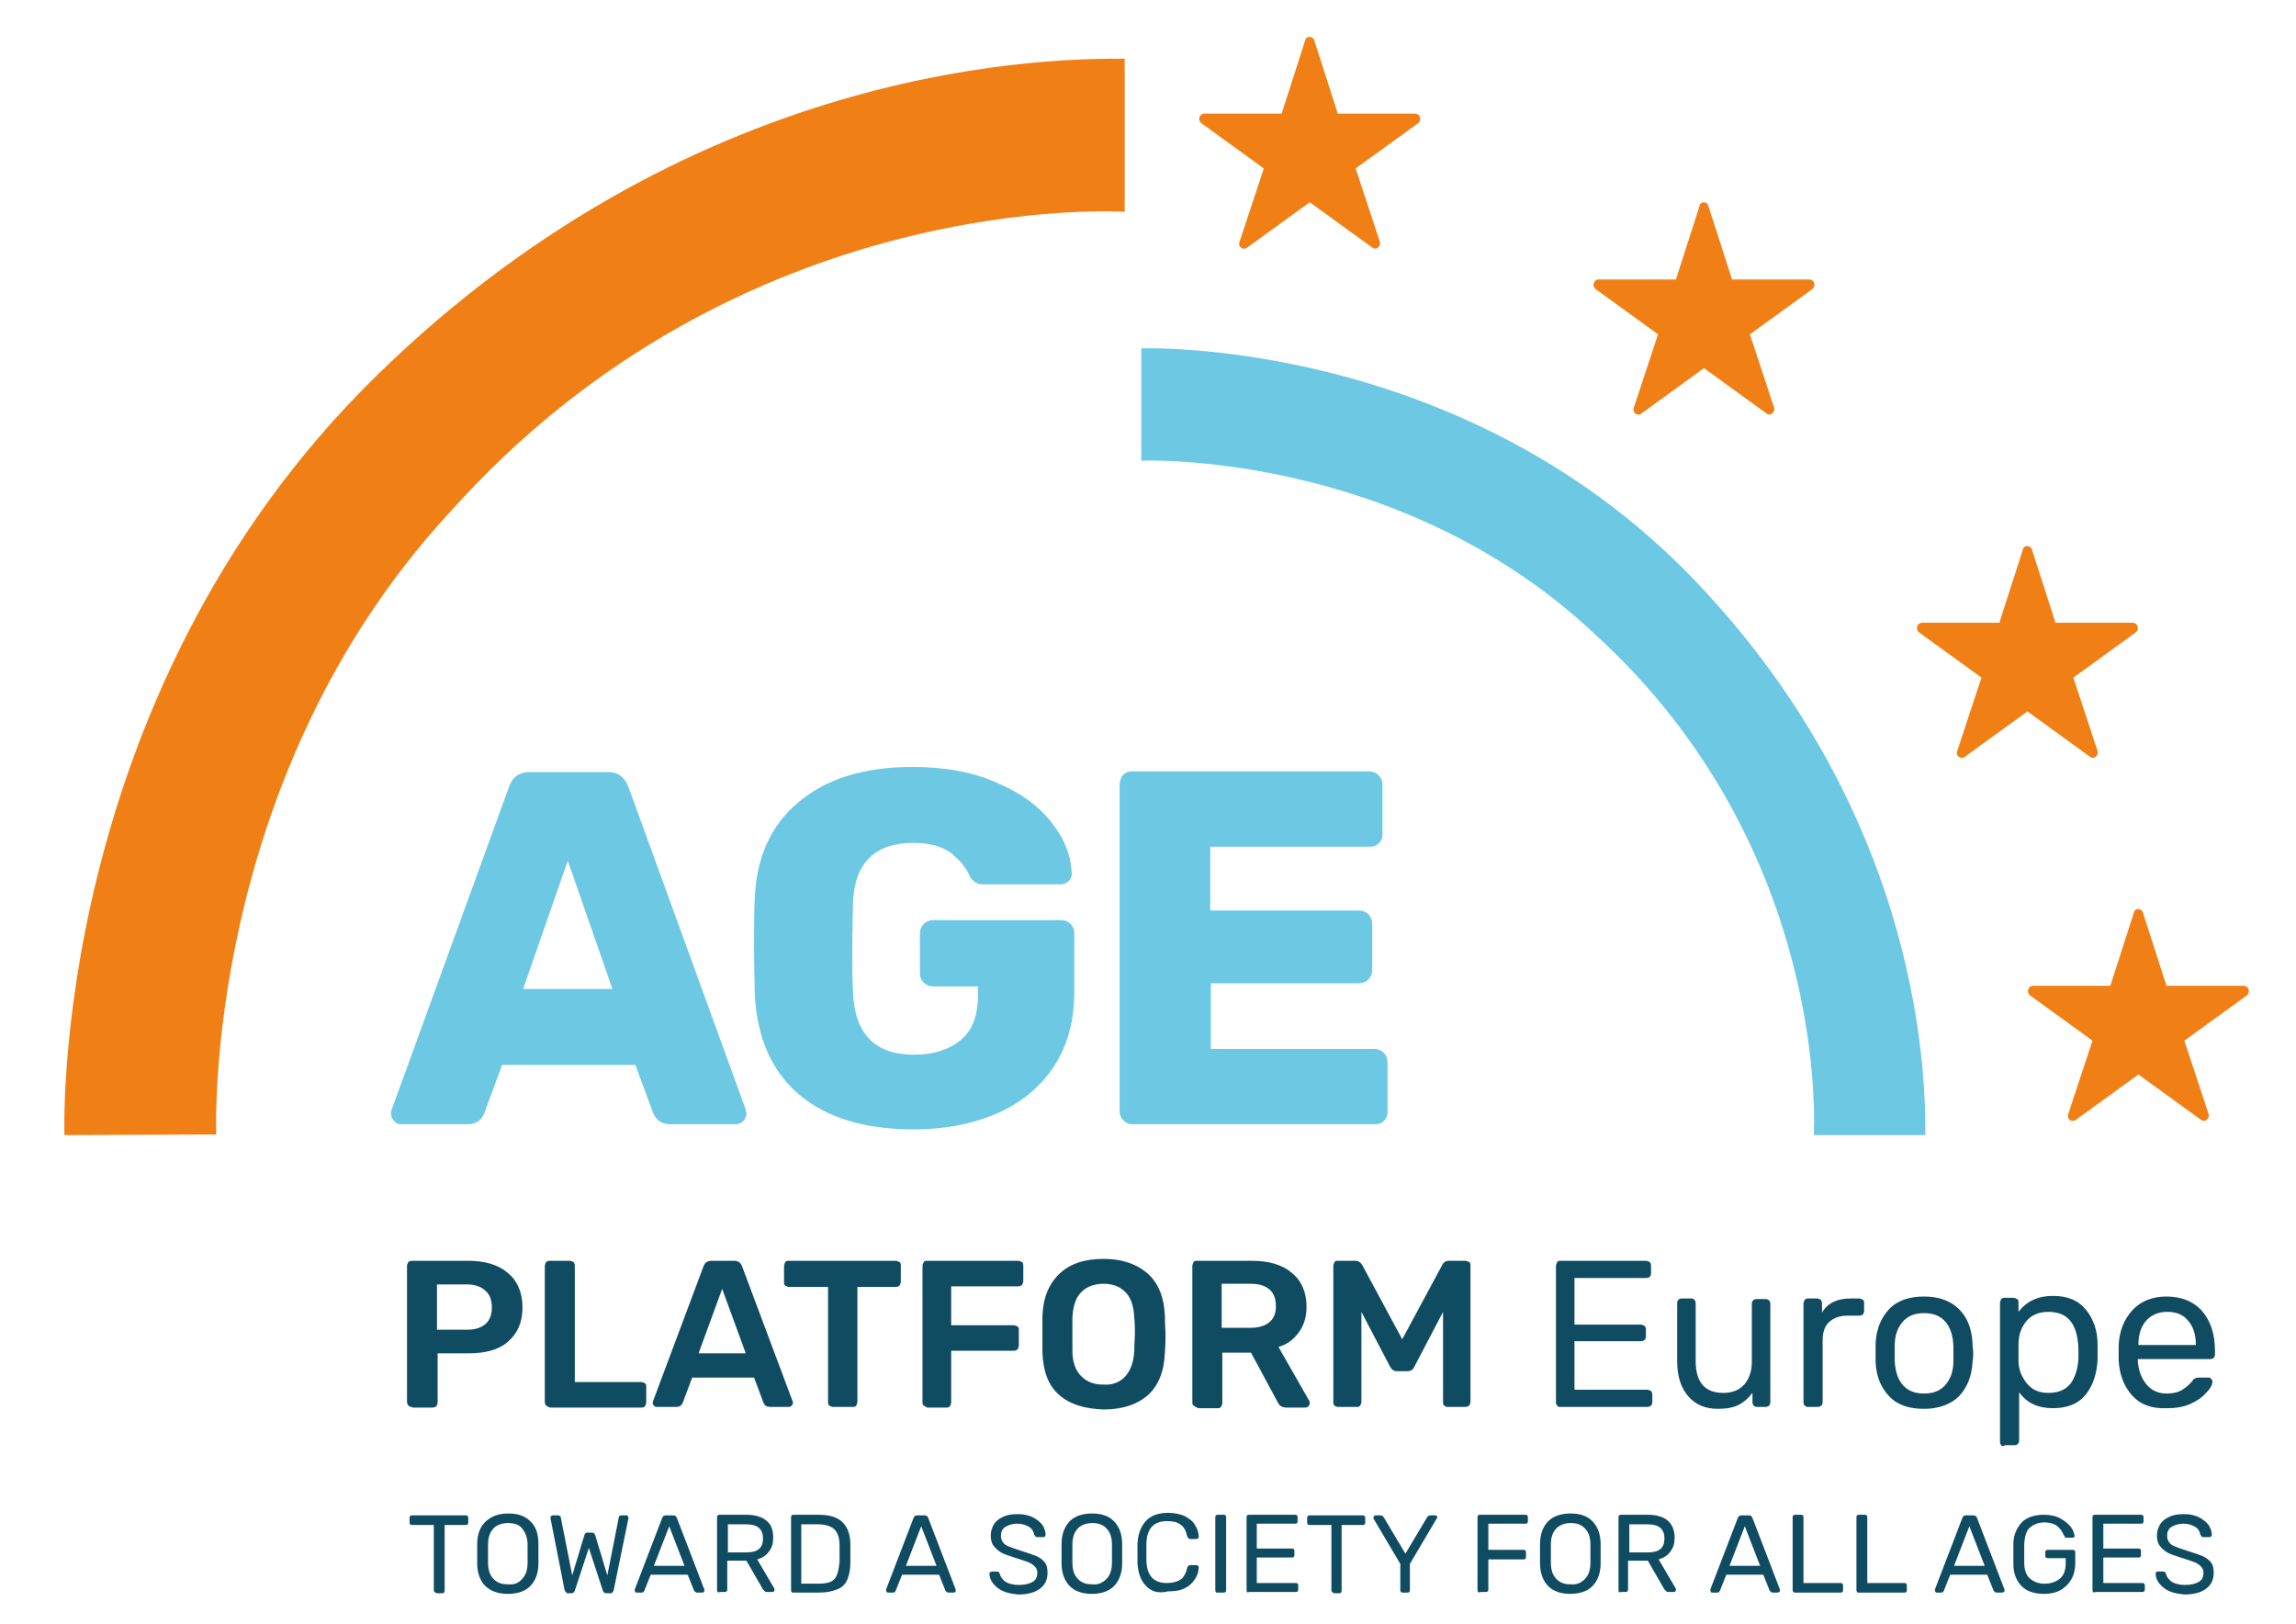 <svg xmlns="http://www.w3.org/2000/svg" xmlns:xlink="http://www.w3.org/1999/xlink" id="Calque_1" x="0px" y="0px" viewBox="0 0 359.9 254.5" style="enable-background:new 0 0 359.9 254.5;" xml:space="preserve"><style type="text/css">	.st0{fill:#6DC8E4;}	.st1{fill:#F08016;}	.st2{fill:#104C61;}</style><path class="st0" d="M61.8,175.7c-0.3-0.3-0.5-0.7-0.5-1.1c0-0.3,0-0.5,0.1-0.7l18.4-50.6c0.5-1.5,1.6-2.3,3.2-2.3h12.3  c1.6,0,2.6,0.8,3.2,2.3l18.4,50.6c0,0.2,0.1,0.4,0.1,0.7c0,0.4-0.2,0.8-0.5,1.1c-0.3,0.3-0.7,0.5-1.1,0.5h-10.3  c-1.3,0-2.2-0.6-2.7-1.7l-2.8-7.6H78.7l-2.8,7.6c-0.5,1.2-1.4,1.7-2.7,1.7H62.9C62.5,176.2,62.1,176.1,61.8,175.7 M82,155h14  l-7-20.1L82,155z"></path><path class="st0" d="M125.2,171.5c-4.3-3.7-6.6-9-6.9-15.9c0-1.5-0.1-3.9-0.1-7.2s0-5.7,0.1-7.3c0.2-6.6,2.5-11.8,6.9-15.4  c4.4-3.7,10.3-5.5,17.9-5.5c5,0,9.5,0.8,13.2,2.5c3.8,1.6,6.6,3.7,8.6,6.3c2,2.5,3,5.2,3.1,7.9c0,0.5-0.2,0.9-0.5,1.2  s-0.8,0.5-1.2,0.5h-12.2c-0.5,0-0.9-0.1-1.2-0.3c-0.3-0.2-0.6-0.5-0.8-0.8c-0.6-1.5-1.7-2.7-3-3.8c-1.4-1-3.3-1.6-5.9-1.6  c-6.1,0-9.3,3.2-9.5,9.5c0,1.5-0.1,3.7-0.1,6.8c0,3,0,5.3,0.1,6.9c0.2,6.7,3.4,10,9.6,10c3,0,5.5-0.8,7.3-2.3c1.8-1.5,2.7-3.8,2.7-7  v-1.4h-7c-0.6,0-1.1-0.2-1.5-0.6c-0.4-0.4-0.6-0.9-0.6-1.5v-6.2c0-0.6,0.2-1.1,0.6-1.5c0.4-0.4,0.9-0.6,1.5-0.6h20  c0.6,0,1.1,0.2,1.5,0.6c0.4,0.4,0.6,0.9,0.6,1.5v9.1c0,4.5-1,8.3-3.1,11.6c-2.1,3.2-5,5.7-8.8,7.4c-3.8,1.7-8.2,2.6-13.3,2.6  C135.5,177,129.6,175.2,125.2,171.5"></path><path class="st0" d="M176.1,175.6c-0.4-0.4-0.6-0.9-0.6-1.4V123c0-0.6,0.2-1.1,0.5-1.5c0.4-0.4,0.8-0.6,1.4-0.6h37.2  c0.6,0,1.1,0.2,1.5,0.6c0.4,0.4,0.6,0.9,0.6,1.5v7.8c0,0.6-0.2,1-0.6,1.4c-0.4,0.4-0.9,0.5-1.5,0.5h-24.9v10H213  c0.6,0,1.1,0.2,1.5,0.6c0.4,0.4,0.6,0.9,0.6,1.5v7.2c0,0.6-0.2,1.1-0.6,1.5c-0.4,0.4-0.9,0.6-1.5,0.6h-23.2v10.3h25.6  c0.6,0,1.1,0.2,1.5,0.6c0.4,0.4,0.6,0.9,0.6,1.5v7.8c0,0.6-0.2,1-0.6,1.4c-0.4,0.4-0.9,0.5-1.5,0.5h-37.9  C177,176.2,176.5,176,176.1,175.6"></path><path class="st1" d="M10.1,177.9c0,0-2.5-68.6,48.8-118.9S166.7,9.2,176.3,9.2v24c0,0-60.2-4.1-105.9,47.2  c-38.8,42.1-36.5,97.4-36.5,97.4L10.1,177.9L10.1,177.9z"></path><path class="st0" d="M178.9,54.6c0,0,50-1.9,86.6,36.2c36.6,38.1,36.3,80,36.3,87.1h-17.5c0,0,3-44.6-34.4-78.6  c-30.7-28.8-71-27.1-71-27.1L178.9,54.6L178.9,54.6z"></path><path class="st1" d="M206,6.3l3.7,11.5h12.1c0.8,0,1.1,1,0.5,1.5l-9.8,7.1l3.8,11.5c0.2,0.7-0.6,1.4-1.2,0.9l-9.8-7.1l-9.8,7.1  c-0.6,0.5-1.5-0.1-1.2-0.9l3.8-11.5l-9.8-7.1c-0.6-0.5-0.3-1.5,0.5-1.5h12.1l3.7-11.5C204.7,5.6,205.8,5.6,206,6.3z"></path><path class="st1" d="M267.8,32.3l3.7,11.5h12.1c0.8,0,1.1,1,0.5,1.5l-9.8,7.1l3.8,11.5c0.2,0.7-0.6,1.4-1.2,0.9l-9.8-7.1l-9.8,7.1  c-0.6,0.5-1.5-0.1-1.2-0.9l3.8-11.5l-9.8-7.1c-0.6-0.5-0.3-1.5,0.5-1.5h12.1l3.7-11.5C266.5,31.5,267.6,31.5,267.8,32.3z"></path><path class="st1" d="M318.5,86.1l3.7,11.5h12.1c0.8,0,1.1,1,0.5,1.5l-9.8,7.1l3.8,11.5c0.2,0.7-0.6,1.4-1.2,0.9l-9.8-7.1l-9.8,7.1  c-0.6,0.5-1.5-0.1-1.2-0.9l3.8-11.5l-9.8-7.1c-0.6-0.5-0.3-1.5,0.5-1.5h12.1l3.7-11.5C317.2,85.4,318.3,85.4,318.5,86.1z"></path><path class="st1" d="M335.9,143l3.7,11.5h12.1c0.8,0,1.1,1,0.5,1.5l-9.8,7.1l3.8,11.5c0.2,0.7-0.6,1.4-1.2,0.9l-9.8-7.1l-9.8,7.1  c-0.6,0.5-1.5-0.1-1.2-0.9l3.8-11.5l-9.8-7.1c-0.6-0.5-0.3-1.5,0.5-1.5h12.1l3.7-11.5C334.6,142.3,335.7,142.3,335.9,143z"></path><path class="st2" d="M64,220.3c-0.1-0.2-0.2-0.3-0.2-0.6v-21.3c0-0.2,0.1-0.4,0.2-0.6c0.1-0.1,0.3-0.2,0.6-0.2h8.8  c2.6,0,4.7,0.6,6.2,1.9c1.5,1.2,2.3,3.1,2.3,5.4c0,2.4-0.8,4.1-2.3,5.4s-3.6,1.8-6.2,1.8h-4.8v7.7c0,0.2-0.1,0.4-0.2,0.6  c-0.1,0.1-0.4,0.2-0.6,0.2h-3.1C64.4,220.5,64.2,220.4,64,220.3 M73.2,208.4c1.3,0,2.2-0.3,2.9-0.9c0.7-0.6,1-1.5,1-2.6  c0-1.1-0.3-2-1-2.6c-0.6-0.6-1.6-1-2.9-1h-4.7v7.1H73.2z"></path><path class="st2" d="M85.6,220.3c-0.1-0.2-0.2-0.3-0.2-0.6v-21.3c0-0.2,0.1-0.4,0.2-0.6c0.1-0.1,0.3-0.2,0.6-0.2h3.1  c0.2,0,0.4,0.1,0.6,0.2c0.1,0.1,0.2,0.3,0.2,0.6v18.2h10.4c0.2,0,0.4,0.1,0.6,0.2c0.2,0.1,0.2,0.3,0.2,0.6v2.4  c0,0.2-0.1,0.4-0.2,0.6c-0.2,0.2-0.3,0.2-0.6,0.2H86.2C86,220.5,85.8,220.4,85.6,220.3"></path><path class="st2" d="M102.5,220.3c-0.1-0.1-0.2-0.3-0.2-0.5l0.1-0.3l7.9-21.1c0.2-0.5,0.6-0.8,1.2-0.8h3.6c0.6,0,1,0.3,1.2,0.8  l7.9,21.1l0.1,0.3c0,0.2-0.1,0.4-0.2,0.5s-0.3,0.2-0.5,0.2h-2.9c-0.5,0-0.8-0.2-1-0.6l-1.5-4h-9.7l-1.5,4c-0.2,0.4-0.5,0.6-1,0.6  H103C102.8,220.5,102.7,220.5,102.5,220.3 M109.5,212.1h7.4l-3.7-10.1L109.5,212.1z"></path><path class="st2" d="M130,220.3c-0.2-0.2-0.2-0.3-0.2-0.6v-18h-6.1c-0.2,0-0.4-0.1-0.6-0.2c-0.2-0.1-0.2-0.4-0.2-0.6v-2.5  c0-0.2,0.1-0.4,0.2-0.6s0.3-0.2,0.6-0.2h16.7c0.2,0,0.4,0.1,0.6,0.2c0.2,0.1,0.2,0.4,0.2,0.6v2.5c0,0.2-0.1,0.4-0.2,0.6  c-0.2,0.1-0.3,0.2-0.6,0.2h-6v18c0,0.2-0.1,0.4-0.2,0.6c-0.1,0.2-0.3,0.2-0.6,0.2h-3.1C130.4,220.5,130.2,220.4,130,220.3"></path><path class="st2" d="M144.8,220.3c-0.2-0.2-0.2-0.3-0.2-0.6v-21.3c0-0.2,0.1-0.4,0.2-0.6s0.3-0.2,0.6-0.2h14.2  c0.2,0,0.4,0.1,0.6,0.2c0.2,0.1,0.2,0.4,0.2,0.6v2.4c0,0.2-0.1,0.4-0.2,0.6c-0.2,0.1-0.3,0.2-0.6,0.2h-10.5v6.1h9.8  c0.2,0,0.4,0.1,0.6,0.2c0.2,0.1,0.2,0.3,0.2,0.6v2.4c0,0.2-0.1,0.4-0.2,0.6c-0.2,0.1-0.3,0.2-0.6,0.2h-9.8v8.1  c0,0.2-0.1,0.4-0.2,0.6c-0.2,0.2-0.3,0.2-0.6,0.2h-3C145.2,220.5,145,220.4,144.8,220.3"></path><path class="st2" d="M166,218.6c-1.7-1.5-2.5-3.7-2.6-6.7c0-0.6,0-1.6,0-2.8c0-1.2,0-2.2,0-2.8c0.1-2.9,1-5.1,2.7-6.7s4-2.3,6.9-2.3  c2.9,0,5.2,0.8,6.9,2.3c1.7,1.5,2.6,3.8,2.7,6.7c0,1.3,0.1,2.2,0.1,2.8c0,0.6,0,1.5-0.1,2.8c-0.1,3-1,5.2-2.6,6.7  c-1.7,1.5-4,2.3-7,2.3C170,220.8,167.7,220.1,166,218.6 M176.4,215.7c0.8-0.9,1.3-2.2,1.4-4c0-1.3,0.1-2.2,0.1-2.6  c0-0.5,0-1.4-0.1-2.6c-0.1-1.8-0.5-3.1-1.4-4s-2-1.3-3.4-1.3c-1.4,0-2.6,0.4-3.5,1.3s-1.3,2.2-1.4,4c0,0.6,0,1.5,0,2.6  c0,1.1,0,2,0,2.6c0,1.8,0.5,3.1,1.4,4s2,1.3,3.5,1.3C174.4,217.1,175.6,216.6,176.4,215.7"></path><path class="st2" d="M187.1,220.3c-0.2-0.2-0.2-0.3-0.2-0.6v-21.3c0-0.2,0.1-0.4,0.2-0.6s0.3-0.2,0.6-0.2h8.5c2.7,0,4.8,0.6,6.3,1.9  c1.5,1.2,2.3,3,2.3,5.3c0,1.6-0.4,2.9-1.2,4c-0.8,1.1-1.8,1.9-3.2,2.3l4.8,8.4c0.1,0.1,0.1,0.2,0.1,0.4c0,0.2-0.1,0.4-0.2,0.5  s-0.3,0.2-0.5,0.2h-3c-0.3,0-0.6-0.1-0.8-0.2s-0.4-0.4-0.5-0.6l-4.2-7.8h-4.5v7.9c0,0.2-0.1,0.4-0.2,0.6c-0.2,0.2-0.3,0.2-0.6,0.2  h-3C187.4,220.5,187.3,220.4,187.1,220.3 M196,208.1c1.3,0,2.3-0.3,3-0.9c0.7-0.6,1-1.4,1-2.5c0-1.1-0.3-2-1-2.6  c-0.7-0.6-1.6-0.9-3-0.9h-4.5v6.9L196,208.1L196,208.1z"></path><path class="st2" d="M209.2,220.3c-0.2-0.2-0.2-0.3-0.2-0.6v-21.3c0-0.2,0.1-0.4,0.2-0.6s0.3-0.2,0.6-0.2h2.7c0.4,0,0.7,0.2,1,0.6  l6.3,11.7l6.3-11.7c0.2-0.4,0.6-0.6,1-0.6h2.6c0.2,0,0.4,0.1,0.6,0.2c0.2,0.1,0.2,0.4,0.2,0.6v21.3c0,0.2-0.1,0.4-0.2,0.6  c-0.2,0.1-0.3,0.2-0.6,0.2h-2.8c-0.2,0-0.4-0.1-0.5-0.2c-0.2-0.2-0.2-0.3-0.2-0.6v-14.1l-4.5,8.6c-0.2,0.5-0.6,0.7-1.1,0.7H219  c-0.5,0-0.8-0.2-1.1-0.7l-4.5-8.6v14.1c0,0.2-0.1,0.4-0.2,0.6c-0.1,0.2-0.3,0.2-0.6,0.2h-2.8C209.5,220.5,209.3,220.4,209.2,220.3"></path><path class="st2" d="M244.1,220.3c-0.1-0.1-0.2-0.3-0.2-0.5v-21.4c0-0.2,0.1-0.4,0.2-0.6s0.3-0.2,0.5-0.2h13.4  c0.2,0,0.4,0.1,0.6,0.2c0.1,0.1,0.2,0.3,0.2,0.6v1.2c0,0.2-0.1,0.4-0.2,0.5c-0.1,0.1-0.3,0.2-0.6,0.2h-11.2v7.3h10.4  c0.2,0,0.4,0.1,0.6,0.2c0.1,0.1,0.2,0.3,0.2,0.6v1.1c0,0.2-0.1,0.4-0.2,0.5s-0.3,0.2-0.6,0.2h-10.4v7.6h11.4c0.2,0,0.4,0.1,0.6,0.2  c0.1,0.1,0.2,0.3,0.2,0.6v1.2c0,0.2-0.1,0.4-0.2,0.5c-0.2,0.1-0.3,0.2-0.6,0.2h-13.7C244.4,220.5,244.2,220.5,244.1,220.3"></path><path class="st2" d="M264.6,218.8c-1.1-1.3-1.7-3.1-1.7-5.4v-9.2c0-0.2,0.1-0.4,0.2-0.5s0.3-0.2,0.5-0.2h1.5c0.2,0,0.4,0.1,0.5,0.2  c0.1,0.1,0.2,0.3,0.2,0.5v9.1c0,3.3,1.4,5,4.3,5c1.4,0,2.5-0.4,3.3-1.3c0.8-0.9,1.2-2.1,1.2-3.6v-9.1c0-0.2,0.1-0.4,0.2-0.5  s0.3-0.2,0.5-0.2h1.5c0.2,0,0.4,0.1,0.5,0.2c0.1,0.1,0.2,0.3,0.2,0.5v15.5c0,0.2-0.1,0.4-0.2,0.5c-0.1,0.1-0.3,0.2-0.5,0.2h-1.4  c-0.2,0-0.4-0.1-0.5-0.2c-0.1-0.1-0.2-0.3-0.2-0.5v-1.5c-0.6,0.8-1.4,1.5-2.2,1.9c-0.8,0.4-1.9,0.6-3.2,0.6  C267.4,220.8,265.8,220.2,264.6,218.8"></path><path class="st2" d="M282.9,220.3c-0.1-0.1-0.2-0.3-0.2-0.5v-15.5c0-0.2,0.1-0.4,0.2-0.6c0.1-0.1,0.3-0.2,0.5-0.2h1.4  c0.2,0,0.4,0.1,0.6,0.2c0.1,0.1,0.2,0.3,0.2,0.6v1.4c0.9-1.5,2.4-2.2,4.5-2.2h1.3c0.2,0,0.4,0.1,0.6,0.2s0.2,0.3,0.2,0.6v1.2  c0,0.2-0.1,0.4-0.2,0.5s-0.3,0.2-0.6,0.2h-1.9c-1.2,0-2.1,0.4-2.8,1c-0.7,0.7-1,1.6-1,2.9v9.7c0,0.2-0.1,0.4-0.2,0.5  c-0.2,0.1-0.3,0.2-0.6,0.2h-1.5C283.3,220.5,283.1,220.5,282.9,220.3"></path><path class="st2" d="M296.1,218.8c-1.3-1.4-2-3.1-2.1-5.4l0-1.4l0-1.4c0.1-2.2,0.8-4,2.1-5.4s3.2-2,5.5-2c2.4,0,4.2,0.7,5.5,2  s2,3.1,2.1,5.4c0,0.5,0.1,1,0.1,1.4s0,0.9-0.1,1.4c-0.1,2.2-0.8,4-2.1,5.4c-1.3,1.3-3.2,2-5.5,2  C299.2,220.8,297.4,220.2,296.1,218.8 M304.9,217.1c0.8-0.9,1.3-2.1,1.3-3.8c0-0.2,0-0.6,0-1.2s0-1,0-1.2c-0.1-1.7-0.5-2.9-1.3-3.8  s-1.9-1.3-3.3-1.3c-1.4,0-2.5,0.4-3.3,1.3c-0.8,0.9-1.3,2.1-1.3,3.8l0,1.2l0,1.2c0.1,1.7,0.5,2.9,1.3,3.8s1.9,1.3,3.3,1.3  C303,218.4,304.1,218,304.9,217.1"></path><path class="st2" d="M313.7,226.5c-0.1-0.1-0.2-0.3-0.2-0.6v-21.7c0-0.2,0.1-0.4,0.2-0.6s0.3-0.2,0.5-0.2h1.4c0.2,0,0.4,0.1,0.6,0.2  s0.2,0.3,0.2,0.6v1.4c1.3-1.7,3.1-2.5,5.4-2.5c2.3,0,4,0.7,5.2,2.2c1.2,1.5,1.8,3.3,1.8,5.5c0,0.2,0,0.6,0,1.1s0,0.9,0,1.1  c-0.1,2.2-0.7,4.1-1.8,5.5c-1.2,1.5-2.9,2.2-5.2,2.2c-2.3,0-4.1-0.8-5.3-2.5v7.6c0,0.2-0.1,0.4-0.2,0.5c-0.1,0.1-0.3,0.2-0.5,0.2  h-1.5C314,226.7,313.8,226.7,313.7,226.5 M324.6,216.8c0.7-1,1.1-2.3,1.2-3.9c0-0.2,0-0.5,0-1c0-4.2-1.5-6.3-4.7-6.3  c-1.5,0-2.7,0.5-3.5,1.5c-0.8,1-1.2,2.2-1.2,3.6c0,0.2,0,0.7,0,1.3s0,1,0,1.3c0,1.3,0.5,2.5,1.3,3.5c0.8,1,1.9,1.5,3.4,1.5  C322.7,218.3,323.8,217.8,324.6,216.8"></path><path class="st2" d="M334.3,218.8c-1.3-1.4-2.1-3.3-2.2-5.7l0-1.1l0-1.1c0.1-2.4,0.9-4.2,2.2-5.6s3.1-2.1,5.3-2.1  c2.4,0,4.3,0.8,5.6,2.3c1.3,1.5,2,3.6,2,6.2v0.6c0,0.2-0.1,0.4-0.2,0.5s-0.3,0.2-0.5,0.2h-11.4v0.3c0.1,1.4,0.5,2.6,1.3,3.6  s1.9,1.5,3.2,1.5c1,0,1.9-0.2,2.5-0.6c0.6-0.4,1.1-0.8,1.5-1.3c0.2-0.3,0.3-0.4,0.5-0.5c0.1,0,0.3-0.1,0.6-0.1h1.4  c0.2,0,0.4,0,0.5,0.2c0.1,0.1,0.2,0.2,0.2,0.4c0,0.5-0.3,1.1-0.9,1.7c-0.6,0.7-1.4,1.3-2.5,1.8s-2.3,0.7-3.7,0.7  C337.4,220.8,335.6,220.2,334.3,218.8 M344.2,210.8v-0.1c0-1.5-0.4-2.8-1.2-3.7c-0.8-1-1.9-1.4-3.3-1.4c-1.4,0-2.5,0.5-3.3,1.4  s-1.2,2.2-1.2,3.7v0.1H344.2z"></path><path class="st2" d="M68.1,249.5c-0.1-0.1-0.1-0.2-0.1-0.3V239h-3.4c-0.1,0-0.2,0-0.3-0.1c-0.1-0.1-0.1-0.2-0.1-0.3v-0.7  c0-0.1,0-0.2,0.1-0.3c0.1-0.1,0.2-0.1,0.3-0.1H73c0.1,0,0.2,0,0.3,0.1c0.1,0.1,0.1,0.2,0.1,0.3v0.7c0,0.1,0,0.2-0.1,0.3  c-0.1,0.1-0.2,0.1-0.3,0.1h-3.3v10.3c0,0.1,0,0.2-0.1,0.3c-0.1,0.1-0.2,0.1-0.3,0.1h-0.8C68.3,249.6,68.2,249.6,68.1,249.5"></path><path class="st2" d="M76.1,248.6c-0.8-0.8-1.3-2-1.3-3.6c0-0.3,0-0.8,0-1.5c0-0.6,0-1.1,0-1.5c0-1.6,0.5-2.8,1.4-3.6s2-1.2,3.5-1.2  s2.6,0.4,3.4,1.2c0.9,0.8,1.3,2,1.3,3.6c0,0.7,0,1.2,0,1.5c0,0.3,0,0.8,0,1.5c0,1.6-0.5,2.8-1.3,3.6c-0.8,0.8-2,1.2-3.5,1.2  C78.1,249.8,77,249.4,76.1,248.6 M81.8,247.5c0.6-0.6,0.9-1.4,0.9-2.6c0-0.7,0-1.2,0-1.4c0-0.3,0-0.7,0-1.4c0-1.2-0.4-2-0.9-2.6  s-1.3-0.8-2.2-0.8c-0.9,0-1.7,0.3-2.2,0.8c-0.6,0.6-0.9,1.4-0.9,2.6c0,0.3,0,0.8,0,1.4c0,0.6,0,1,0,1.4c0,1.2,0.3,2,0.9,2.6  c0.6,0.6,1.3,0.8,2.2,0.8C80.6,248.4,81.3,248.1,81.8,247.5"></path><path class="st2" d="M88.5,249.2L86.3,238l0-0.2c0-0.1,0-0.2,0.1-0.2s0.1-0.1,0.2-0.1h0.9c0.2,0,0.4,0.1,0.4,0.3l1.8,9.1l1.9-6.3  c0.1-0.3,0.2-0.4,0.5-0.4h0.6c0.3,0,0.5,0.1,0.6,0.4l1.9,6.3l1.8-9.1c0-0.2,0.2-0.3,0.4-0.3h0.8c0.1,0,0.2,0,0.2,0.1  c0.1,0.1,0.1,0.2,0.1,0.2c0,0.1,0,0.1,0,0.2l-2.3,11.2c-0.1,0.3-0.2,0.5-0.5,0.5h-0.6c-0.3,0-0.5-0.1-0.6-0.4l-2.2-6.7l-2.2,6.7  c-0.1,0.3-0.3,0.4-0.6,0.4h-0.6C88.8,249.6,88.6,249.5,88.5,249.2"></path><path class="st2" d="M99.6,249.5c-0.1-0.1-0.1-0.2-0.1-0.2l0-0.2l4.3-11.2c0.1-0.3,0.3-0.4,0.6-0.4h1.1c0.3,0,0.5,0.1,0.6,0.4  l4.3,11.2l0,0.2c0,0.1,0,0.2-0.1,0.2c-0.1,0.1-0.2,0.1-0.2,0.1h-0.8c-0.1,0-0.2,0-0.3-0.1c-0.1-0.1-0.1-0.1-0.2-0.2l-1-2.5H102  l-1,2.5c-0.1,0.2-0.2,0.3-0.4,0.3h-0.8C99.7,249.6,99.6,249.6,99.6,249.5 M102.5,245.4h4.8l-2.4-6.2L102.5,245.4z"></path><path class="st2" d="M112.5,249.5c-0.1-0.1-0.1-0.2-0.1-0.3v-11.4c0-0.1,0-0.2,0.1-0.3s0.2-0.1,0.3-0.1h4.2c1.3,0,2.4,0.3,3.1,0.9  c0.8,0.6,1.1,1.5,1.1,2.7c0,0.9-0.2,1.6-0.7,2.2c-0.4,0.6-1.1,1-1.8,1.2l2.7,4.6c0,0.1,0,0.1,0,0.2c0,0.1,0,0.2-0.1,0.2  c-0.1,0.1-0.2,0.1-0.2,0.1h-0.8c-0.2,0-0.3,0-0.4-0.1s-0.2-0.2-0.3-0.3l-2.6-4.5H114v4.5c0,0.1,0,0.2-0.1,0.3  c-0.1,0.1-0.2,0.1-0.3,0.1h-0.8C112.7,249.6,112.6,249.6,112.5,249.5 M117,243.3c1.8,0,2.6-0.7,2.6-2.2c0-1.5-0.9-2.2-2.6-2.2h-2.9  v4.4L117,243.3L117,243.3z"></path><path class="st2" d="M124.1,249.5c-0.1-0.1-0.1-0.2-0.1-0.3v-11.4c0-0.1,0-0.2,0.1-0.3c0.1-0.1,0.2-0.1,0.3-0.1h3.9  c1.8,0,3,0.4,3.8,1.2c0.8,0.8,1.2,2,1.2,3.5c0,0.3,0,0.8,0,1.4s0,1,0,1.4c0,1.1-0.2,2-0.5,2.7s-0.8,1.2-1.6,1.5  c-0.7,0.3-1.7,0.5-2.8,0.5h-4C124.2,249.6,124.1,249.6,124.1,249.5 M128.3,248.2c0.8,0,1.5-0.1,1.9-0.3c0.5-0.2,0.8-0.6,1-1.1  c0.2-0.5,0.3-1.1,0.4-2c0-0.7,0-1.1,0-1.3c0-0.2,0-0.6,0-1.3c0-1.2-0.3-2-0.8-2.5s-1.4-0.8-2.6-0.8h-2.6v9.3L128.3,248.2  L128.3,248.2z"></path><path class="st2" d="M139,249.5c-0.1-0.1-0.1-0.2-0.1-0.2l0-0.2l4.3-11.2c0.1-0.3,0.3-0.4,0.6-0.4h1.1c0.3,0,0.5,0.1,0.6,0.4  l4.3,11.2l0,0.2c0,0.1,0,0.2-0.1,0.2c-0.1,0.1-0.2,0.1-0.2,0.1h-0.8c-0.1,0-0.2,0-0.3-0.1c-0.1-0.1-0.1-0.1-0.2-0.2l-1-2.5h-5.8  l-1,2.5c-0.1,0.2-0.2,0.3-0.4,0.3h-0.8C139.2,249.6,139.1,249.6,139,249.5 M142,245.4h4.8l-2.4-6.2L142,245.4z"></path><path class="st2" d="M157.3,249.4c-0.7-0.3-1.2-0.7-1.6-1.2c-0.4-0.5-0.6-1-0.6-1.6c0-0.1,0-0.2,0.1-0.2s0.2-0.1,0.3-0.1h0.8  c0.2,0,0.3,0.1,0.4,0.3c0.1,0.5,0.4,0.9,0.9,1.3c0.5,0.3,1.2,0.5,2.1,0.5c1,0,1.7-0.2,2.2-0.5c0.5-0.3,0.7-0.8,0.7-1.4  c0-0.4-0.1-0.7-0.4-1s-0.6-0.5-1.1-0.7s-1.2-0.4-2.1-0.7c-0.9-0.3-1.6-0.5-2.1-0.8s-0.9-0.7-1.2-1.1s-0.4-1-0.4-1.6  c0-0.6,0.2-1.2,0.5-1.7c0.3-0.5,0.8-0.9,1.5-1.2c0.6-0.3,1.4-0.4,2.3-0.4c0.9,0,1.7,0.2,2.3,0.5s1.1,0.7,1.5,1.2  c0.3,0.5,0.5,1,0.5,1.5c0,0.1,0,0.2-0.1,0.3c-0.1,0.1-0.2,0.1-0.3,0.1h-0.9c-0.1,0-0.2,0-0.3-0.1s-0.1-0.2-0.2-0.3  c-0.1-0.5-0.3-0.9-0.8-1.2c-0.5-0.3-1.1-0.5-1.8-0.5c-0.8,0-1.4,0.2-1.9,0.5c-0.5,0.3-0.7,0.8-0.7,1.4c0,0.4,0.1,0.7,0.3,1  c0.2,0.3,0.5,0.5,1,0.7s1.1,0.4,2,0.7c1,0.3,1.8,0.6,2.3,0.8s1,0.6,1.3,1c0.3,0.4,0.4,0.9,0.4,1.6c0,1.1-0.4,1.9-1.2,2.5  s-2,0.9-3.4,0.9C158.8,249.8,158,249.7,157.3,249.4"></path><path class="st2" d="M167.7,248.6c-0.8-0.8-1.3-2-1.3-3.6c0-0.3,0-0.8,0-1.5c0-0.6,0-1.1,0-1.5c0-1.6,0.5-2.8,1.3-3.6s2-1.2,3.5-1.2  s2.6,0.4,3.4,1.2c0.8,0.8,1.3,2,1.3,3.6c0,0.7,0,1.2,0,1.5c0,0.3,0,0.8,0,1.5c0,1.6-0.5,2.8-1.3,3.6c-0.8,0.8-2,1.2-3.5,1.2  C169.7,249.8,168.5,249.4,167.7,248.6 M173.4,247.5c0.6-0.6,0.9-1.4,0.9-2.6c0-0.7,0-1.2,0-1.4c0-0.3,0-0.7,0-1.4  c0-1.2-0.3-2-0.9-2.6s-1.3-0.8-2.2-0.8s-1.7,0.3-2.2,0.8c-0.6,0.6-0.9,1.4-0.9,2.6c0,0.3,0,0.8,0,1.4c0,0.6,0,1,0,1.4  c0,1.2,0.3,2,0.9,2.6s1.3,0.8,2.2,0.8C172.1,248.4,172.8,248.1,173.4,247.5"></path><path class="st2" d="M179.6,248.5c-0.8-0.8-1.2-2-1.3-3.5c0-0.3,0-0.8,0-1.5c0-0.7,0-1.2,0-1.6c0.1-1.5,0.5-2.6,1.3-3.5  s2-1.3,3.5-1.3c1,0,1.9,0.2,2.6,0.5c0.7,0.4,1.3,0.8,1.6,1.4c0.4,0.6,0.6,1.2,0.6,1.9c0,0.1,0,0.2-0.1,0.2s-0.2,0.1-0.3,0.1h-0.9  c-0.1,0-0.2,0-0.3-0.1s-0.1-0.2-0.2-0.3c-0.2-0.9-0.5-1.5-1.1-1.9s-1.2-0.5-2.1-0.5c-2,0-3.1,1.1-3.2,3.4c0,0.3,0,0.8,0,1.4  s0,1.1,0,1.5c0.1,2.2,1.1,3.4,3.2,3.4c0.9,0,1.6-0.2,2.1-0.5s0.9-1,1.1-1.9c0-0.1,0.1-0.2,0.2-0.3c0.1-0.1,0.2-0.1,0.3-0.1h0.9  c0.1,0,0.2,0,0.3,0.1c0.1,0.1,0.1,0.2,0.1,0.2c0,0.7-0.2,1.3-0.6,1.9c-0.4,0.6-0.9,1.1-1.6,1.4c-0.7,0.4-1.6,0.5-2.6,0.5  C181.5,249.8,180.4,249.4,179.6,248.5"></path><path class="st2" d="M190.6,249.5c-0.1-0.1-0.1-0.2-0.1-0.3v-11.4c0-0.1,0-0.2,0.1-0.3c0.1-0.1,0.2-0.1,0.3-0.1h0.9  c0.1,0,0.2,0,0.3,0.1s0.1,0.2,0.1,0.3v11.4c0,0.1,0,0.2-0.1,0.3c-0.1,0.1-0.2,0.1-0.3,0.1h-0.9C190.7,249.6,190.6,249.6,190.6,249.5  "></path><path class="st2" d="M195.5,249.5c-0.1-0.1-0.1-0.2-0.1-0.3v-11.4c0-0.1,0-0.2,0.1-0.3c0.1-0.1,0.2-0.1,0.3-0.1h7.2  c0.1,0,0.2,0,0.3,0.1c0.1,0.1,0.1,0.2,0.1,0.3v0.6c0,0.1,0,0.2-0.1,0.3c-0.1,0.1-0.2,0.1-0.3,0.1H197v3.9h5.5c0.1,0,0.2,0,0.3,0.1  c0.1,0.1,0.1,0.2,0.1,0.3v0.6c0,0.1,0,0.2-0.1,0.3c-0.1,0.1-0.2,0.1-0.3,0.1H197v4h6.1c0.1,0,0.2,0,0.3,0.1c0.1,0.1,0.1,0.2,0.1,0.3  v0.6c0,0.1,0,0.2-0.1,0.3c-0.1,0.1-0.2,0.1-0.3,0.1h-7.3C195.6,249.6,195.5,249.6,195.5,249.5"></path><path class="st2" d="M208.8,249.5c-0.1-0.1-0.1-0.2-0.1-0.3V239h-3.4c-0.1,0-0.2,0-0.3-0.1c-0.1-0.1-0.1-0.2-0.1-0.3v-0.7  c0-0.1,0-0.2,0.1-0.3s0.2-0.1,0.3-0.1h8.3c0.1,0,0.2,0,0.3,0.1c0.1,0.1,0.1,0.2,0.1,0.3v0.7c0,0.1,0,0.2-0.1,0.3  c-0.1,0.1-0.2,0.1-0.3,0.1h-3.3v10.3c0,0.1,0,0.2-0.1,0.3c-0.1,0.1-0.2,0.1-0.3,0.1h-0.8C209,249.6,208.9,249.6,208.8,249.5"></path><path class="st2" d="M219.6,249.5c-0.1-0.1-0.1-0.2-0.1-0.3v-4.1l-4.2-7.1c0-0.1,0-0.2,0-0.2c0-0.1,0-0.2,0.1-0.2  c0.1-0.1,0.2-0.1,0.2-0.1h0.8c0.2,0,0.4,0.1,0.5,0.3l3.4,5.7l3.4-5.7c0.1-0.2,0.3-0.3,0.5-0.3h0.8c0.1,0,0.2,0,0.2,0.1  c0.1,0.1,0.1,0.2,0.1,0.2c0,0.1,0,0.1-0.1,0.2l-4.2,7.1v4.1c0,0.1,0,0.2-0.1,0.3c-0.1,0.1-0.2,0.1-0.3,0.1h-0.8  C219.8,249.6,219.7,249.6,219.6,249.5"></path><path class="st2" d="M231.7,249.5c-0.1-0.1-0.1-0.2-0.1-0.3v-11.4c0-0.1,0-0.2,0.1-0.3c0.1-0.1,0.2-0.1,0.3-0.1h7.1  c0.1,0,0.2,0,0.3,0.1c0.1,0.1,0.1,0.2,0.1,0.3v0.6c0,0.1,0,0.2-0.1,0.3c-0.1,0.1-0.2,0.1-0.3,0.1h-5.8v4.1h5.5c0.1,0,0.2,0,0.3,0.1  c0.1,0.1,0.1,0.2,0.1,0.3v0.7c0,0.1,0,0.2-0.1,0.3c-0.1,0.1-0.2,0.1-0.3,0.1h-5.5v4.7c0,0.1,0,0.2-0.1,0.3c-0.1,0.1-0.2,0.1-0.3,0.1  h-0.8C231.9,249.6,231.8,249.6,231.7,249.5"></path><path class="st2" d="M242.7,248.6c-0.8-0.8-1.3-2-1.3-3.6c0-0.3,0-0.8,0-1.5c0-0.6,0-1.1,0-1.5c0-1.6,0.5-2.8,1.3-3.6s2-1.2,3.5-1.2  s2.6,0.4,3.4,1.2c0.8,0.8,1.3,2,1.3,3.6c0,0.7,0,1.2,0,1.5c0,0.3,0,0.8,0,1.5c0,1.6-0.5,2.8-1.3,3.6c-0.8,0.8-2,1.2-3.5,1.2  C244.7,249.8,243.5,249.4,242.7,248.6 M248.4,247.5c0.6-0.6,0.9-1.4,0.9-2.6c0-0.7,0-1.2,0-1.4c0-0.3,0-0.7,0-1.4  c0-1.2-0.3-2-0.9-2.6s-1.3-0.8-2.2-0.8s-1.7,0.3-2.2,0.8c-0.6,0.6-0.9,1.4-0.9,2.6c0,0.3,0,0.8,0,1.4c0,0.6,0,1,0,1.4  c0,1.2,0.3,2,0.9,2.6s1.3,0.8,2.2,0.8C247.1,248.4,247.8,248.1,248.4,247.5"></path><path class="st2" d="M253.8,249.5c-0.1-0.1-0.1-0.2-0.1-0.3v-11.4c0-0.1,0-0.2,0.1-0.3c0.1-0.1,0.2-0.1,0.3-0.1h4.2  c1.3,0,2.4,0.3,3.1,0.9s1.1,1.5,1.1,2.7c0,0.9-0.2,1.6-0.7,2.2c-0.4,0.6-1.1,1-1.8,1.2l2.7,4.6c0,0.1,0,0.1,0,0.2  c0,0.1,0,0.2-0.1,0.2c-0.1,0.1-0.2,0.1-0.2,0.1h-0.8c-0.2,0-0.3,0-0.4-0.1s-0.2-0.2-0.3-0.3l-2.6-4.5h-3.1v4.5c0,0.1,0,0.2-0.1,0.3  c-0.1,0.1-0.2,0.1-0.3,0.1h-0.8C254,249.6,253.9,249.6,253.8,249.5 M258.3,243.3c1.8,0,2.6-0.7,2.6-2.2c0-1.5-0.9-2.2-2.6-2.2h-2.9  v4.4L258.3,243.3L258.3,243.3z"></path><path class="st2" d="M268.2,249.5c-0.1-0.1-0.1-0.2-0.1-0.2l0-0.2l4.3-11.2c0.1-0.3,0.3-0.4,0.6-0.4h1.1c0.3,0,0.5,0.1,0.6,0.4  l4.3,11.2l0,0.2c0,0.1,0,0.2-0.1,0.2s-0.2,0.1-0.2,0.1h-0.8c-0.1,0-0.2,0-0.3-0.1c-0.1-0.1-0.1-0.1-0.2-0.2l-1-2.5h-5.8l-1,2.5  c-0.1,0.2-0.2,0.3-0.4,0.3h-0.8C268.3,249.6,268.2,249.6,268.2,249.5 M271.1,245.4h4.8l-2.4-6.2L271.1,245.4z"></path><path class="st2" d="M281.1,249.5c-0.1-0.1-0.1-0.2-0.1-0.3v-11.4c0-0.1,0-0.2,0.1-0.3s0.2-0.1,0.3-0.1h0.9c0.1,0,0.2,0,0.3,0.1  c0.1,0.1,0.1,0.2,0.1,0.3v10.3h5.8c0.1,0,0.2,0,0.3,0.1c0.1,0.1,0.1,0.2,0.1,0.3v0.7c0,0.1,0,0.2-0.1,0.3c-0.1,0.1-0.2,0.1-0.3,0.1  h-7.1C281.3,249.6,281.2,249.6,281.1,249.5"></path><path class="st2" d="M291.1,249.5c-0.1-0.1-0.1-0.2-0.1-0.3v-11.4c0-0.1,0-0.2,0.1-0.3s0.2-0.1,0.3-0.1h0.9c0.1,0,0.2,0,0.3,0.1  c0.1,0.1,0.1,0.2,0.1,0.3v10.3h5.8c0.1,0,0.2,0,0.3,0.1c0.1,0.1,0.1,0.2,0.1,0.3v0.7c0,0.1,0,0.2-0.1,0.3c-0.1,0.1-0.2,0.1-0.3,0.1  h-7.1C291.2,249.6,291.1,249.6,291.1,249.5"></path><path class="st2" d="M303.4,249.5c-0.1-0.1-0.1-0.2-0.1-0.2l0-0.2l4.3-11.2c0.1-0.3,0.3-0.4,0.6-0.4h1.1c0.3,0,0.5,0.1,0.6,0.4  l4.3,11.2l0,0.2c0,0.1,0,0.2-0.1,0.2s-0.2,0.1-0.2,0.1H313c-0.1,0-0.2,0-0.3-0.1c-0.1-0.1-0.1-0.1-0.2-0.2l-1-2.5h-5.8l-1,2.5  c-0.1,0.2-0.2,0.3-0.4,0.3h-0.8C303.5,249.6,303.4,249.6,303.4,249.5 M306.3,245.4h4.8l-2.4-6.2L306.3,245.4z"></path><path class="st2" d="M316.9,248.6c-0.8-0.8-1.3-2-1.3-3.4c0-0.3,0-0.9,0-1.6c0-0.8,0-1.3,0-1.6c0-1.4,0.5-2.5,1.3-3.4  c0.8-0.8,2-1.2,3.5-1.2c1,0,1.9,0.2,2.6,0.6s1.2,0.8,1.6,1.3c0.4,0.5,0.5,1,0.6,1.4v0c0,0.1,0,0.2-0.1,0.2c-0.1,0.1-0.2,0.1-0.2,0.1  h-1c-0.1,0-0.2,0-0.2-0.1s-0.1-0.1-0.2-0.3c-0.2-0.5-0.5-1-1-1.4s-1.2-0.6-2-0.6c-1,0-1.7,0.3-2.3,0.8c-0.6,0.5-0.8,1.4-0.9,2.5  c0,0.3,0,0.8,0,1.5c0,0.7,0,1.2,0,1.5c0,1.1,0.3,2,0.9,2.5c0.6,0.5,1.3,0.8,2.3,0.8c1,0,1.8-0.3,2.4-0.8c0.6-0.5,0.9-1.3,0.9-2.4  v-0.8H321c-0.1,0-0.2,0-0.3-0.1c-0.1-0.1-0.1-0.2-0.1-0.3v-0.5c0-0.1,0-0.2,0.1-0.3c0.1-0.1,0.2-0.1,0.3-0.1h3.9  c0.1,0,0.2,0,0.3,0.1c0.1,0.1,0.1,0.2,0.1,0.3v1.7c0,0.9-0.2,1.8-0.6,2.5c-0.4,0.7-1,1.3-1.7,1.7c-0.7,0.4-1.6,0.6-2.6,0.6  C318.9,249.8,317.7,249.4,316.9,248.6"></path><path class="st2" d="M328.1,249.5c-0.1-0.1-0.1-0.2-0.1-0.3v-11.4c0-0.1,0-0.2,0.1-0.3s0.2-0.1,0.3-0.1h7.2c0.1,0,0.2,0,0.3,0.1  c0.1,0.1,0.1,0.2,0.1,0.3v0.6c0,0.1,0,0.2-0.1,0.3c-0.1,0.1-0.2,0.1-0.3,0.1h-5.9v3.9h5.5c0.1,0,0.2,0,0.3,0.1  c0.1,0.1,0.1,0.2,0.1,0.3v0.6c0,0.1,0,0.2-0.1,0.3c-0.1,0.1-0.2,0.1-0.3,0.1h-5.5v4h6.1c0.1,0,0.2,0,0.3,0.1s0.1,0.2,0.1,0.3v0.6  c0,0.1,0,0.2-0.1,0.3c-0.1,0.1-0.2,0.1-0.3,0.1h-7.3C328.2,249.6,328.2,249.6,328.1,249.5"></path><path class="st2" d="M340.1,249.4c-0.7-0.3-1.2-0.7-1.6-1.2c-0.4-0.5-0.6-1-0.6-1.6c0-0.1,0-0.2,0.1-0.2c0.1-0.1,0.2-0.1,0.3-0.1  h0.8c0.2,0,0.3,0.1,0.4,0.3c0.1,0.5,0.4,0.9,0.9,1.3c0.5,0.3,1.2,0.5,2.1,0.5c1,0,1.7-0.2,2.2-0.5c0.5-0.3,0.7-0.8,0.7-1.4  c0-0.4-0.1-0.7-0.4-1s-0.6-0.5-1.1-0.7s-1.2-0.4-2.1-0.7c-0.9-0.3-1.6-0.5-2.1-0.8s-0.9-0.7-1.2-1.1s-0.4-1-0.4-1.6  c0-0.6,0.2-1.2,0.5-1.7c0.3-0.5,0.8-0.9,1.5-1.2c0.6-0.3,1.4-0.4,2.3-0.4c0.9,0,1.7,0.2,2.3,0.5s1.1,0.7,1.5,1.2  c0.3,0.5,0.5,1,0.5,1.5c0,0.1,0,0.2-0.1,0.3c-0.1,0.1-0.2,0.1-0.3,0.1h-0.9c-0.1,0-0.2,0-0.3-0.1s-0.1-0.2-0.2-0.3  c-0.1-0.5-0.3-0.9-0.8-1.2c-0.5-0.3-1.1-0.5-1.8-0.5c-0.8,0-1.4,0.2-1.9,0.5c-0.5,0.3-0.7,0.8-0.7,1.4c0,0.4,0.1,0.7,0.3,1  c0.2,0.3,0.5,0.5,1,0.7c0.5,0.2,1.1,0.4,2,0.7c1,0.3,1.8,0.6,2.3,0.8s1,0.6,1.3,1s0.4,0.9,0.4,1.6c0,1.1-0.4,1.9-1.2,2.5  s-2,0.9-3.4,0.9C341.6,249.8,340.8,249.7,340.1,249.4"></path></svg>